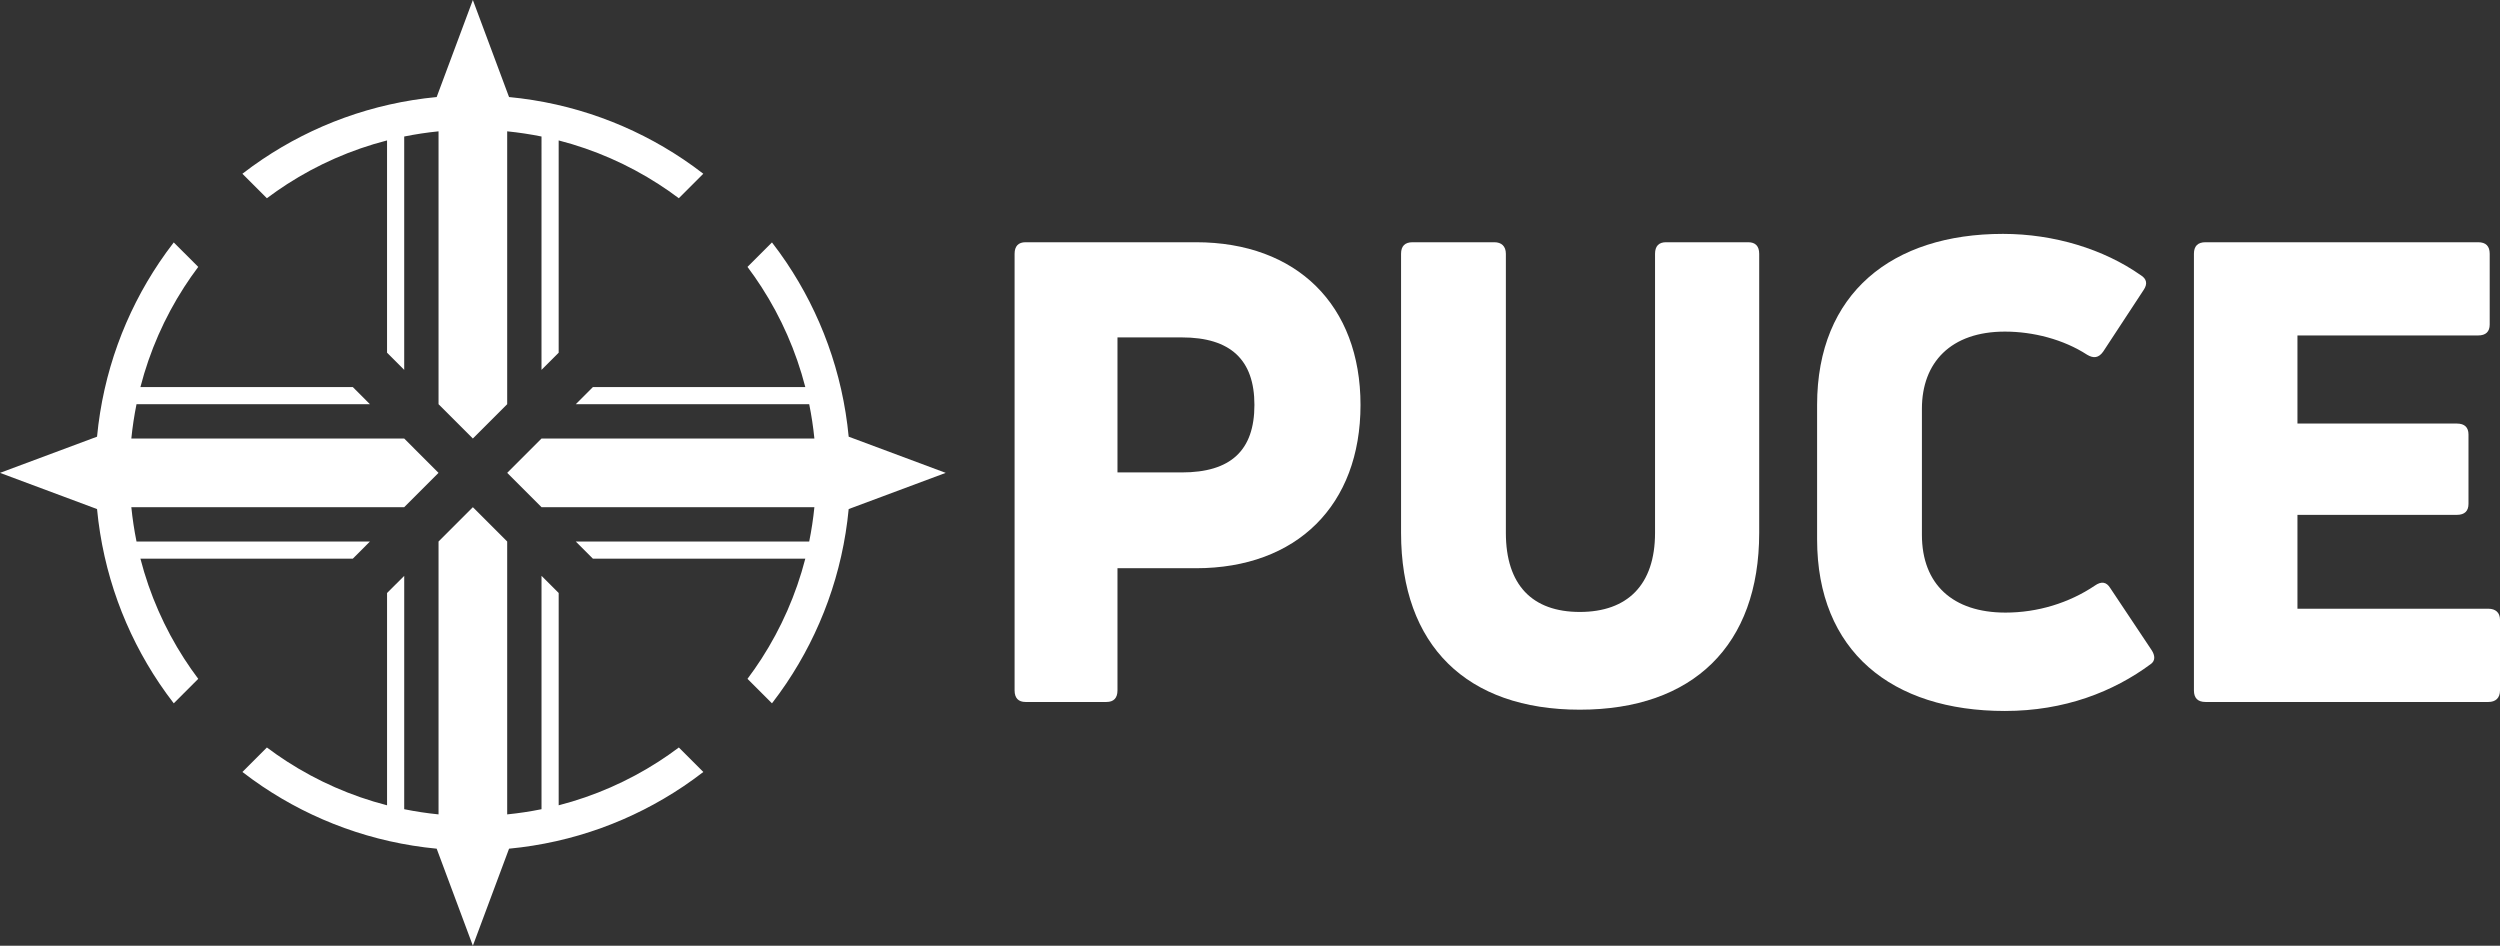 <?xml version="1.0" encoding="UTF-8"?>
<svg width="169.381px" height="64.075px" viewBox="0 0 169.381 64.075" version="1.1" xmlns="http://www.w3.org/2000/svg" xmlns:xlink="http://www.w3.org/1999/xlink">
    <rect x="0" y="0" width="169.381" height="64.075" fill="#333333" stroke="none"/>
    <title>Group</title>
    <g id="Page-2" stroke="none" stroke-width="1" fill="none" fill-rule="evenodd">
        <g id="Artboard" transform="translate(-17, -28)" fill="#FFFFFF">
            <g id="Group" transform="translate(17, 28)">
                <path d="M80.068,32.008 C83.379,32.008 84.99,30.527 84.99,27.434 C84.99,24.384 83.379,22.86 80.068,22.86 L75.712,22.86 L75.712,32.008 L80.068,32.008 Z M81.026,16.412 C87.866,16.412 92.178,20.681 92.178,27.434 C92.178,34.23 87.866,38.499 81.026,38.499 L75.712,38.499 L75.712,46.776 C75.712,47.299 75.45,47.56 74.97,47.56 L69.481,47.56 C69.003,47.56 68.741,47.299 68.741,46.776 L68.741,17.196 C68.741,16.674 69.003,16.412 69.481,16.412 L81.026,16.412 Z" id="Fill-1"></path>
                <path d="M107.036,48.083 C99.369,48.083 94.925,43.727 94.925,36.103 L94.925,17.196 C94.925,16.673 95.186,16.412 95.709,16.412 L101.242,16.412 C101.721,16.412 102.026,16.673 102.026,17.196 L102.026,36.103 C102.026,39.631 103.812,41.461 107.036,41.461 C110.26,41.461 112.133,39.631 112.133,36.103 L112.133,17.196 C112.133,16.673 112.394,16.412 112.873,16.412 L118.449,16.412 C118.929,16.412 119.19,16.673 119.19,17.196 L119.19,36.103 C119.19,43.727 114.703,48.083 107.036,48.083" id="Fill-3"></path>
                <path d="M135.834,48.17 C128.166,48.17 123.113,44.119 123.113,36.539 L123.113,27.434 C123.113,19.854 128.21,15.846 135.703,15.846 C139.188,15.846 142.542,16.891 145.025,18.634 C145.461,18.895 145.505,19.244 145.243,19.636 L142.499,23.818 C142.194,24.253 141.846,24.297 141.41,24.036 C139.798,22.99 137.75,22.467 135.834,22.467 C132.174,22.467 130.214,24.558 130.214,27.695 L130.214,36.233 C130.214,39.588 132.305,41.505 135.877,41.505 C138.056,41.505 140.19,40.851 141.933,39.675 C142.368,39.37 142.717,39.414 142.979,39.849 L145.767,44.031 C146.027,44.423 146.027,44.772 145.723,44.99 C143.196,46.863 139.885,48.17 135.834,48.17" id="Fill-5"></path>
                <path d="M155.658,41.243 L168.596,41.243 C169.076,41.243 169.381,41.505 169.381,41.984 L169.381,46.776 C169.381,47.299 169.076,47.56 168.596,47.56 L149.429,47.56 C148.906,47.56 148.644,47.299 148.644,46.776 L148.644,17.196 C148.644,16.673 148.906,16.412 149.429,16.412 L167.899,16.412 C168.423,16.412 168.683,16.673 168.683,17.196 L168.683,21.988 C168.683,22.467 168.423,22.728 167.899,22.728 L155.658,22.728 L155.658,28.697 L166.462,28.697 C166.985,28.697 167.246,28.958 167.246,29.437 L167.246,34.142 C167.246,34.621 166.985,34.883 166.462,34.883 L155.658,34.883 L155.658,41.243 Z" id="Fill-7"></path>
                <path d="M29.585,6.575 C25.24,6.988 21.211,8.485 17.774,10.797 C17.313,11.107 16.863,11.433 16.423,11.772 L18.082,13.431 C18.527,13.097 18.984,12.778 19.453,12.476 C21.51,11.15 23.79,10.141 26.223,9.514 L26.223,23.897 L27.386,25.06 L27.386,9.249 C28.148,9.095 28.924,8.977 29.712,8.898 L29.712,27.386 L32.037,29.711 L34.363,27.386 L34.363,8.898 C35.15,8.977 35.926,9.095 36.689,9.249 L36.688,25.06 L37.851,23.897 L37.851,9.514 C40.285,10.141 42.564,11.15 44.621,12.476 C45.09,12.778 45.547,13.097 45.992,13.431 L47.65,11.772 C47.211,11.433 46.761,11.107 46.3,10.797 C42.864,8.485 38.834,6.988 34.489,6.575 L32.037,0 L29.585,6.575 Z" id="Fill-9"></path>
                <path d="M34.49,57.5 C38.835,57.087 42.864,55.59 46.301,53.278 C46.762,52.968 47.212,52.642 47.652,52.303 L45.993,50.644 C45.548,50.978 45.091,51.297 44.622,51.599 C42.565,52.925 40.285,53.934 37.852,54.561 L37.852,40.178 L36.689,39.015 L36.689,54.826 C35.927,54.98 35.151,55.098 34.363,55.177 L34.363,36.689 L32.038,34.364 L29.712,36.689 L29.712,55.177 C28.925,55.098 28.149,54.98 27.386,54.826 L27.387,39.015 L26.224,40.178 L26.224,54.561 C23.79,53.934 21.511,52.925 19.454,51.599 C18.985,51.297 18.528,50.978 18.083,50.644 L16.425,52.303 C16.864,52.642 17.314,52.968 17.775,53.278 C21.211,55.59 25.241,57.087 29.586,57.5 L32.038,64.075 L34.49,57.5 Z" id="Fill-11"></path>
                <path d="M6.575,34.49 C6.988,38.835 8.485,42.864 10.797,46.301 C11.107,46.762 11.433,47.212 11.772,47.652 L13.431,45.993 C13.097,45.548 12.778,45.091 12.476,44.622 C11.15,42.565 10.141,40.285 9.514,37.852 L23.903,37.852 L25.065,36.689 L9.249,36.689 C9.095,35.927 8.977,35.151 8.898,34.363 L27.386,34.363 L29.711,32.038 L27.386,29.712 L8.898,29.712 C8.977,28.925 9.095,28.149 9.249,27.386 L25.065,27.387 L23.903,26.224 L9.514,26.224 C10.141,23.79 11.15,21.511 12.476,19.454 C12.778,18.985 13.097,18.528 13.431,18.083 L11.772,16.425 C11.433,16.864 11.107,17.314 10.797,17.775 C8.485,21.211 6.988,25.241 6.575,29.586 L0,32.038 L6.575,34.49 Z" id="Fill-13"></path>
                <path d="M57.5,34.49 C57.087,38.835 55.59,42.864 53.278,46.301 C52.968,46.762 52.642,47.212 52.303,47.652 L50.644,45.993 C50.978,45.548 51.297,45.091 51.599,44.622 C52.925,42.565 53.934,40.285 54.561,37.852 L40.172,37.852 L39.01,36.689 L54.826,36.689 C54.98,35.927 55.098,35.151 55.177,34.363 L36.689,34.363 L34.364,32.038 L36.689,29.712 L55.177,29.712 C55.098,28.925 54.98,28.149 54.826,27.386 L39.01,27.387 L40.172,26.224 L54.561,26.224 C53.934,23.79 52.925,21.511 51.599,19.454 C51.297,18.985 50.978,18.528 50.644,18.083 L52.303,16.425 C52.642,16.864 52.968,17.314 53.278,17.775 C55.59,21.211 57.087,25.241 57.5,29.586 L64.075,32.038 L57.5,34.49 Z" id="Fill-15"></path>
            </g>
        </g>
    </g>
</svg>
